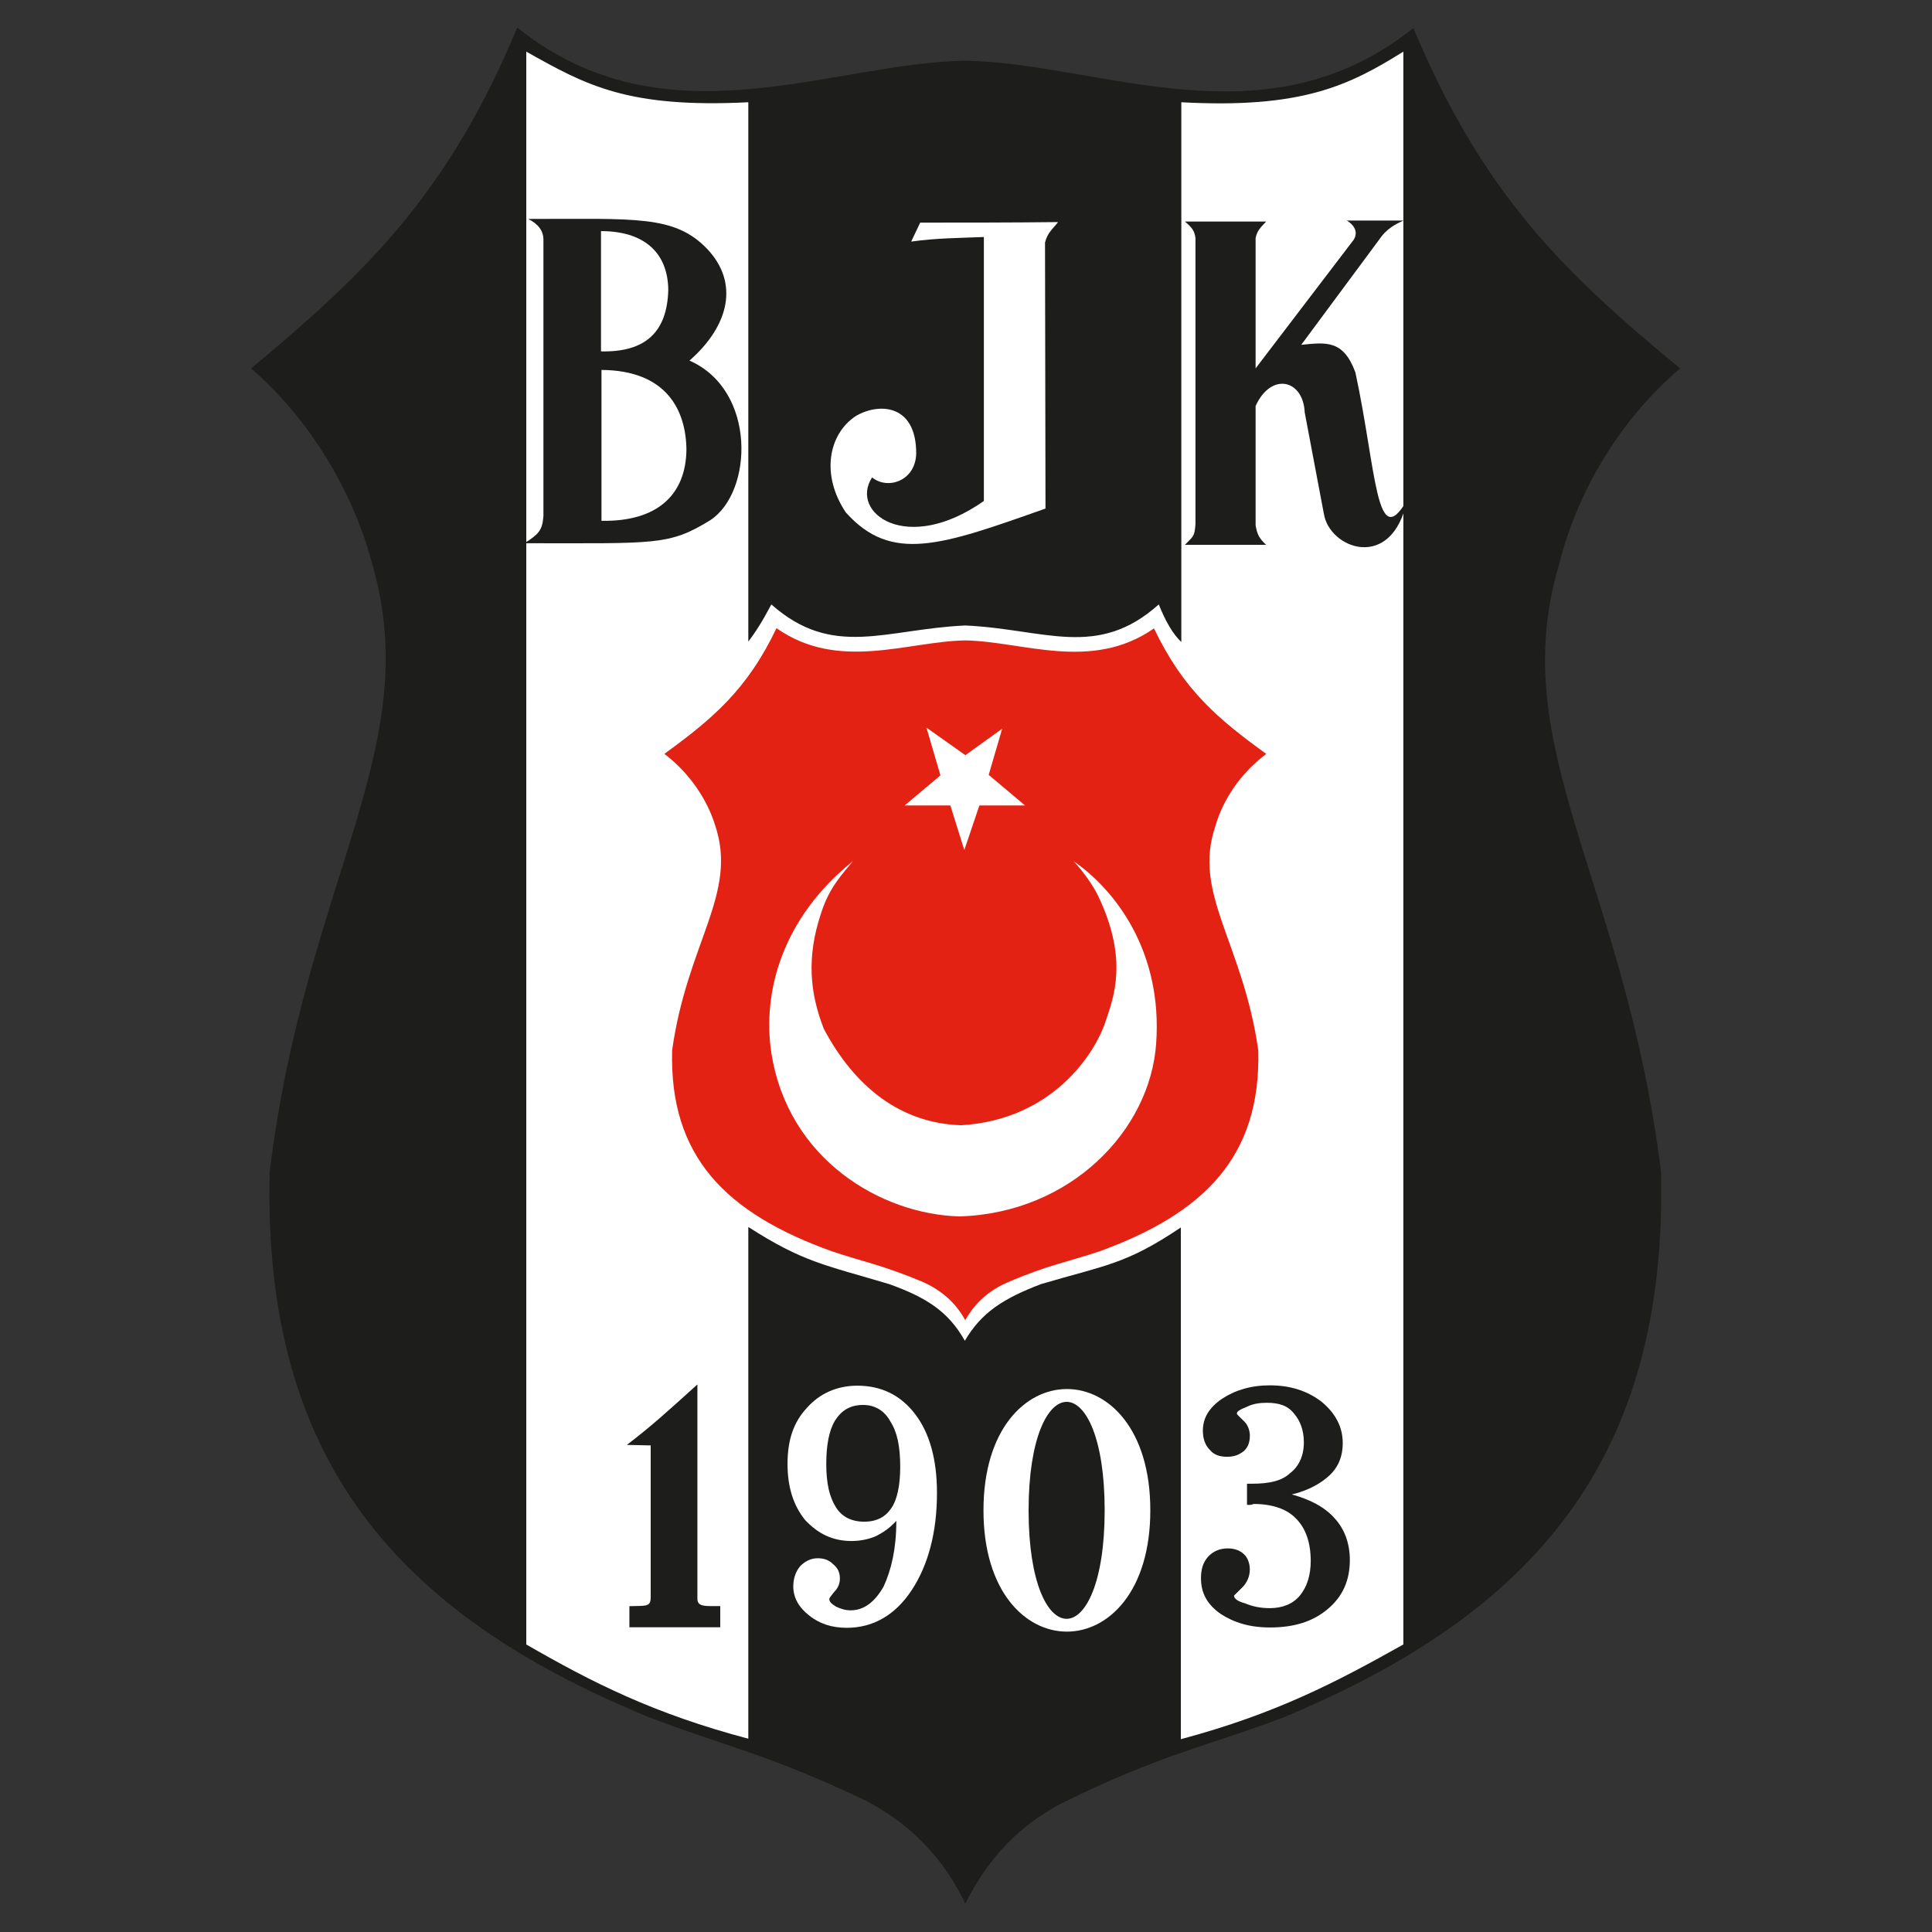 <?xml version="1.0" encoding="UTF-8"?><svg id="Layer_1" xmlns="http://www.w3.org/2000/svg" viewBox="0 0 400 400"><rect x="0" y="0" width="400" height="400" fill="#333333" stroke="none"/><defs><style>.cls-1{fill:#1d1d1b;}.cls-1,.cls-2,.cls-3{fill-rule:evenodd;}.cls-2{fill:#e32213;}.cls-3{fill:#fff;}</style></defs><path class="cls-1" d="M179.31,372.84c-20.34-9.75-29.99-11.52-45.24-17.43-51.88-21.38-79.7-53.13-78.24-112.8,7.47-60.6,32.38-87.79,21.17-126.08-3.84-14.42-12.56-29.47-25.01-40.26,23.56-19.61,40.68-35.9,55.1-70.56,30.61,24.49,64.44,7.37,92.77,6.85,28.23,.52,62.05,17.74,92.77-6.75,14.42,34.56,31.44,50.85,55.21,70.46-12.66,10.79-21.38,25.84-25.01,40.47-11.41,37.98,13.49,65.27,21.07,125.87,1.35,59.67-26.46,91.42-78.04,112.9-15.46,5.91-25.22,7.58-45.45,17.54-11.52,5.81-17.12,14.32-20.55,21.06-3.32-6.85-9.03-15.25-20.55-21.27h0Z"/><path class="cls-3" d="M154.93,359.98c-19.61-5.19-32.27-11.62-45.97-19.51V10.69c12.35,6.95,20.96,11.73,45.97,10.48v111.65c1.45-1.87,2.91-4.15,4.77-7.68,12.76,11.31,23.66,5.09,40.16,4.36,16.4,.73,27.29,7.06,40.05-4.36,1.45,3.63,3.01,6.23,4.67,7.78V21.17c24.9,1.35,34.66-3.42,45.97-10.48V340.47c-13.7,7.68-26.25,14.32-46.07,19.61v-105.95c-11.41,7.68-15.57,7.78-28.95,11.73-7.89,3.01-12.35,5.91-15.77,11.73-3.32-5.91-7.78-8.92-15.67-11.73-13.59-4.05-17.85-4.57-29.16-11.83v105.95h0Z"/><path class="cls-1" d="M274.07,106.26l-3.94-20.86c-.31-6.85-6.95-8.41-10.17-1.35v24.7c.31,1.87,.73,2.7,2.18,4.05h-16.81c1.66-1.76,1.97-1.56,2.18-4.25V49.29c-.21-1.56-.73-2.18-2.18-3.42h16.81c-.93,1.04-1.87,1.76-2.18,3.42v26.98l20.34-26.67c.73-1.25,.52-2.7-1.45-3.94h11.73c-.83,.41-3.01,1.25-4.57,3.32l-16.6,22.41c5.19-.52,8.72-1.04,11.21,5.71,4.36,20.23,4.25,37.56,10.69,26.46-3.11,14.94-16.19,10.07-17.23,2.7h0Z"/><path class="cls-1" d="M108.59,112.47c2.83-1.84,3.7-2.55,3.92-5.62V49.62c0-1.84-1.09-3.27-3.16-4.29,22.19,0,30.25-.82,36.99,6.13,6.75,7.05,4.68,15.94-3.59,23.2,13.93,6.13,13.16,27.18,4.35,33.01-8.6,5.31-11.21,4.8-38.51,4.8h0Z"/><path class="cls-3" d="M175.16,106.16c-5.29-7.85-3.63-16.34,2.08-20.06,4.77-2.76,12.45-2.44,12.45,7.75-.1,5.73-5.91,7.64-9.13,4.99-4.77,7.32,7.16,16.13,23.14,4.88V49.07c-5.08,.21-9.86,.21-15.05,.95l1.87-3.93c8.82,0,18.99,0,28.54-.11-1.04,1.38-2.18,2.12-2.7,4.24l.1,55.07c-21.58,7.64-31.86,11.35-41.3,.85h0Z"/><path class="cls-3" d="M124.43,72.75v-24.9c8.71,0,13.82,4.25,13.93,12.14-.22,8.72-4.68,12.97-13.93,12.76h0Z"/><path class="cls-3" d="M124.53,107.82v-31.23c13.55,.1,17.49,8.4,17.59,16.5-.11,9.34-6.01,14.94-17.59,14.74h0Z"/><path class="cls-1" d="M130.31,336.93v-4.39c3.57-.11,4.41,.21,4.41-1.93v-31.35l-4.94-.11c5.05-3.85,8.09-6.63,14.61-12.52v44.18c-.1,1.92,1.47,1.71,4.73,1.71v4.39h-18.82Z"/><path class="cls-3" d="M238.16,312.7c.03-33.48-34.55-33.49-34.54-.01-.03,33.48,34.54,33.5,34.54,.02h0Z"/><path class="cls-1" d="M228.71,312.7c-.02,29.95-15.75,29.94-15.75,0,.02-29.95,15.75-29.95,15.75,0h0Z"/><path class="cls-1" d="M258.18,307.19h1.03c3.52,0,6.2-.58,7.86-2.17,1.86-1.4,2.88-3.61,2.88-6.4,0-2.6-.83-4.57-2.05-5.97-1.27-1.64-3.13-2.22-5.62-2.22-1.42,0-2.88,.19-4.1,.82-1.46,.58-2.1,.96-2.1,1.4,0,.19,.44,.58,1.47,1.59,.83,.77,1.22,1.97,1.22,2.99,0,1.4-.39,2.41-1.22,3.18-1.03,.82-2.05,1.2-3.52,1.2s-2.69-.39-3.52-1.4c-1.03-1.01-1.47-2.41-1.47-4,0-2.6,1.27-4.77,3.96-6.6,2.69-1.78,5.96-2.79,9.91-2.79,4.35,0,7.86,1.2,10.74,3.42,2.88,2.41,4.35,5.2,4.35,8.57,0,2.6-.83,4.82-2.69,6.6-1.66,1.59-4.35,3.18-7.86,4,3.71,1.01,6.84,2.6,8.89,4.96,2.05,2.22,3.13,5.2,3.13,8.62,0,4.19-1.47,7.56-4.59,10.16-3.08,2.6-6.98,3.8-11.97,3.8-4.15,0-7.42-1.01-10.16-2.79-2.88-2.02-4.1-4.38-4.1-7.42,0-1.78,.39-3.18,1.42-4.38,1.07-1.2,2.49-1.78,4.15-1.78,1.27,0,2.49,.38,3.32,1.2,.83,.77,1.22,1.97,1.22,3.18,0,1.4-.59,2.79-1.66,3.8-1.03,1.01-1.61,1.59-1.61,1.59,0,.63,.78,1.2,2.25,1.59,1.47,.63,3.13,1.01,5.18,1.01,2.49,0,4.74-.82,6.2-2.6,1.47-1.78,2.25-4.19,2.25-7.17,0-3.8-1.03-6.79-3.08-8.81-1.86-1.97-4.98-2.99-8.69-2.99-.2,0-.39,.19-.83,.19h-.59v-4.38h0Z"/><path class="cls-3" d="M185.58,314.86c-1.24,1.4-2.61,2.36-4.23,3.18-1.43,.63-3.23,1.01-5.04,1.01-4.04,0-7.03-1.59-9.65-4.38-2.42-3.03-3.61-6.79-3.61-11.6s1.19-8.57,3.99-11.56c2.61-2.98,6.23-4.62,10.46-4.62,5.04,0,9.08,2.02,12.07,6.02,2.85,3.8,4.42,9.15,4.42,16.18,0,8.14-1.81,14.93-5.23,20.13-3.42,5.2-8.03,7.8-13.45,7.8-3.04,0-5.66-.82-7.84-2.6-2.04-1.59-3.23-3.61-3.23-5.97,0-1.83,.62-3.23,1.43-4.19,1-1.01,2.19-1.64,3.61-1.64s2.42,.43,3.18,1.2c1.05,.82,1.43,1.83,1.43,2.99,0,1.01-.38,2.02-1.19,2.79-.62,.82-1,1.2-1,1.44,0,.58,.38,.96,1.38,1.59,.81,.38,1.81,.77,3.04,.77,2.8,0,5.04-1.78,6.84-4.96,1.57-3.42,2.61-7.8,2.61-13.39v-.19h0Z"/><path class="cls-1" d="M178.73,290.88c-2.61,0-4.42,1.01-5.85,3.23-1.19,1.97-1.81,4.96-1.81,8.96s.62,6.79,2,9c1.24,1.97,3.23,2.98,5.85,2.98s4.42-1.01,5.61-2.79c1.24-1.78,1.85-4.82,1.85-8.57,0-4.19-.62-7.22-2.04-9.39-1.19-2.21-3.18-3.42-5.61-3.42h0Z"/><path class="cls-2" d="M191.18,265.46c-8.57-3.6-12.63-4.25-19.06-6.43-21.85-7.88-33.57-19.59-32.96-41.6,3.15-22.35,13.64-32.38,8.92-46.5-1.62-5.32-5.29-10.87-10.53-14.85,9.92-7.23,17.13-13.24,23.21-26.02,12.89,9.03,27.14,2.72,39.08,2.53,11.89,.19,26.14,6.54,39.08-2.49,6.08,12.74,13.24,18.75,23.25,25.99-5.33,3.98-9,9.53-10.53,14.93-4.81,14.01,5.68,24.07,8.87,46.42,.57,22.01-11.15,33.72-32.87,41.64-6.51,2.18-10.62,2.79-19.15,6.47-4.85,2.14-7.21,5.28-8.65,7.77-1.4-2.53-3.8-5.63-8.65-7.85h0Z"/><path class="cls-3" d="M198.71,251.85c-16.19-.41-35.59-11.73-39.02-33.93-1.87-12.45,2.18-27.81,16.91-39.64-2.08,2.59-4.88,5.29-6.64,10.9-3.01,9.03-2.28,16.5,.62,23.87,6.43,12.04,15.88,19.51,28.43,19.92,18.89-1.14,27.7-14.84,29.88-21.48,1.76-5.19,4.67-12.87-1.45-25.84-1.97-4.05-5.19-7.37-5.19-7.37,8.72,6.02,18.47,18.78,17.12,37.77-1.25,17.95-17.64,35.07-40.68,35.8h0Z"/><polygon class="cls-3" points="199.65 176 196.76 166.76 187.3 166.76 194.71 160.53 191.81 150.65 199.87 156.35 207.49 150.87 204.7 160.43 212.22 166.76 202.77 166.76 199.65 176 199.65 176"/></svg>